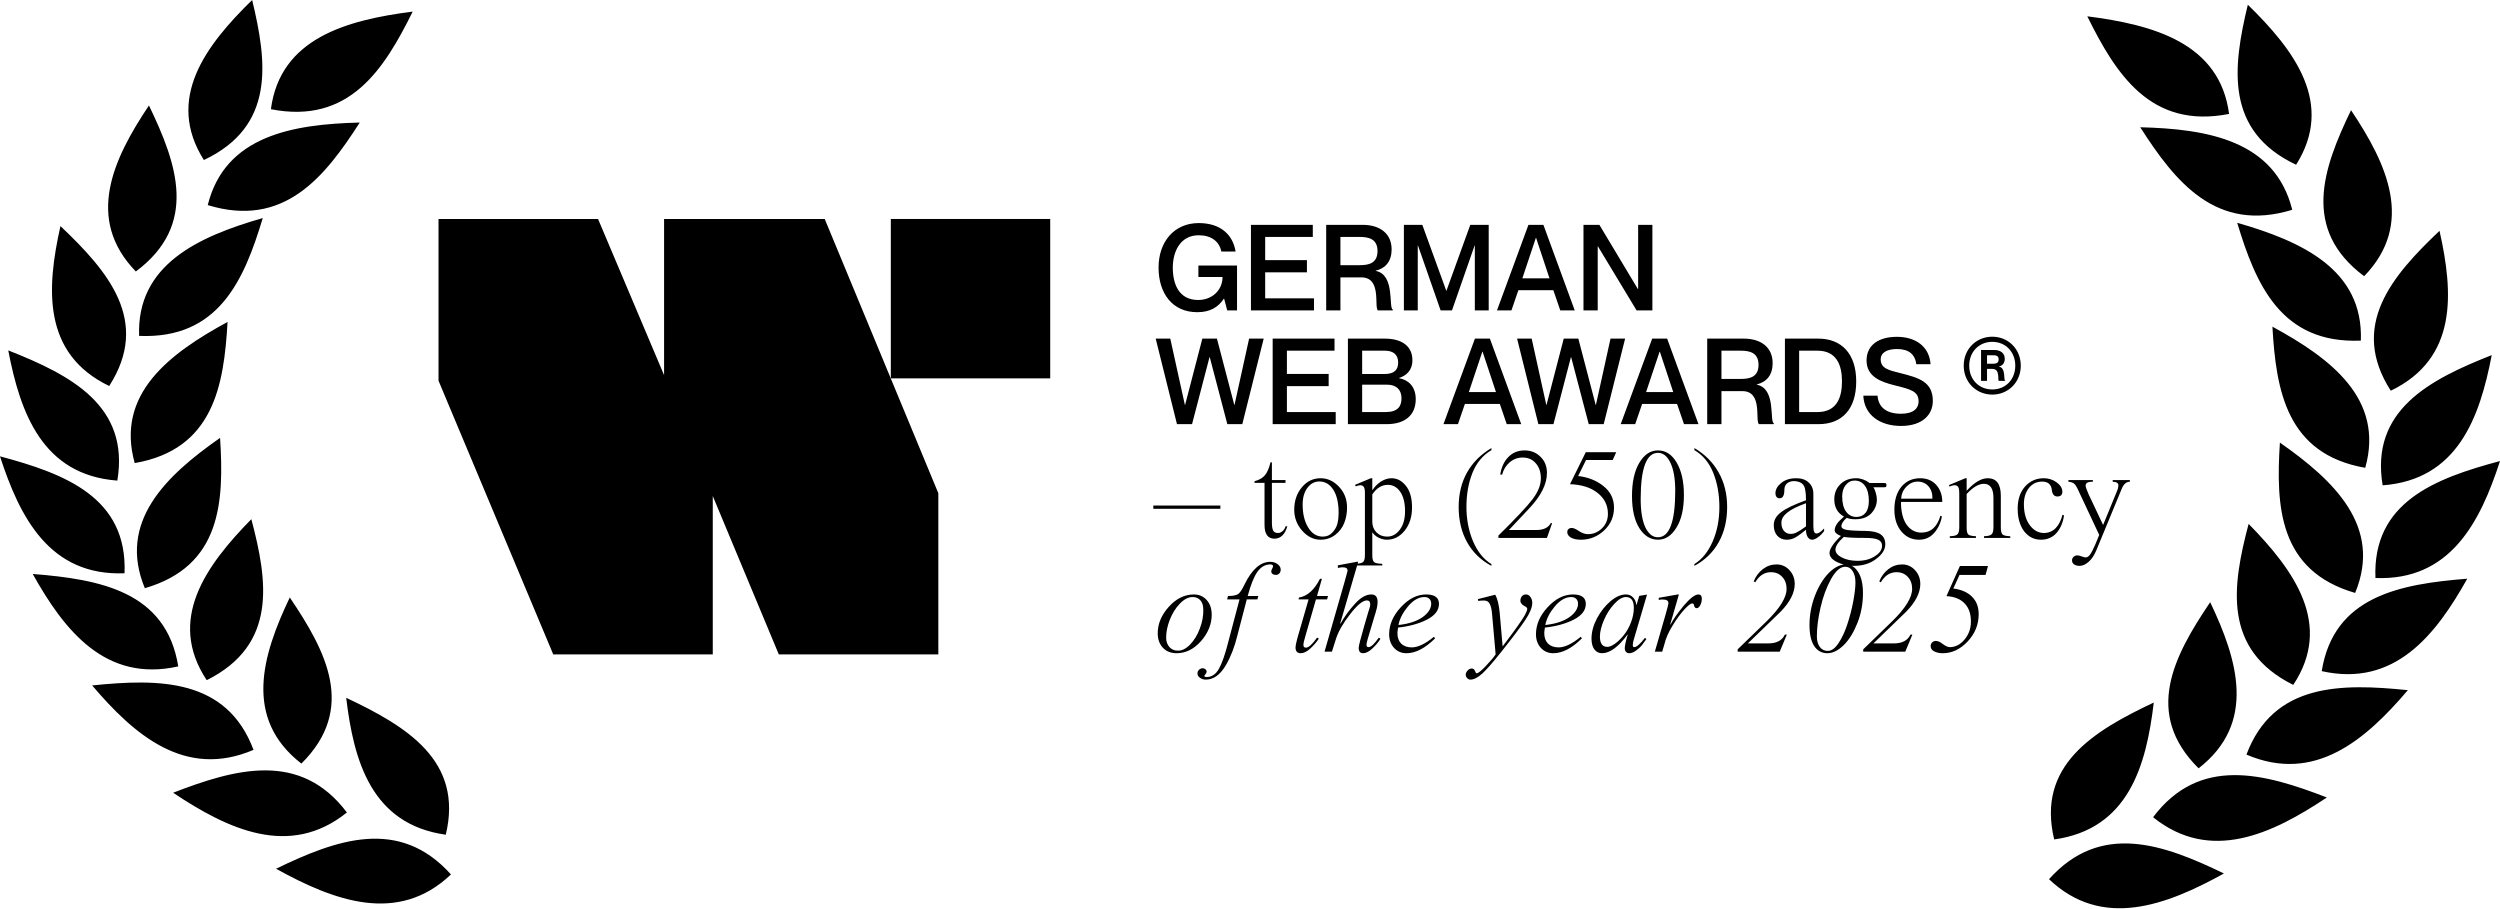 <svg fill="none" height="647" viewBox="0 0 1780 647" width="1780" xmlns="http://www.w3.org/2000/svg"><g fill="#000"><path d="m312.225 271.077v-115.168h113.575l47.023 111.183v-111.183h114.371l80.897 195.268v114.77h-113.574l-47.024-112.777v112.777h-113.574z"/><path d="m634.263 269.398v-113.489h113.489v113.489z"/><path clip-rule="evenodd" d="m145.158 113.942c50.963-24.06 45.083-69.506 34.373-113.942-33.258 32.485-61.862 70.371-34.373 113.942zm1489.672 3.361c-50.96-24.061-45.08-69.508-34.37-113.945 33.26 32.486 61.86 70.373 34.37 113.945zm-47.72-36.189c-55.72 10.97-80.57-28.242-100.96-69.499 47.24 6.039 94.33 19.068 100.96 69.499zm96.16 115.543c-44.77-33.411-29.31-76.773-9.34-118.207 25.63 38.227 45.55 80.849 9.34 118.207zm-51.2-47.275c-54.16 16.607-83.29-19.84-108.22-58.772 47.65 1.176 95.93 9.314 108.22 58.772zm48.86 93.139c-56.84 2.396-74.81-40.085-88.04-83.903 45.63 13.117 89.93 33.109 88.04 83.903zm3.13 90.56c-55.97-9.746-63.5-54.969-66.1-100.486 41.39 22.48 79.88 51.383 66.1 100.486zm-7.2 89.087c-54.43-15.785-56.47-61.526-53.57-107.031 38.41 26.848 73.17 59.751 53.57 107.031zm-44.06 65.481c-50.4-25.109-43.49-70.423-31.77-114.626 32.51 33.155 60.25 71.625 31.77 114.626zm-67.41 59.399c-39.37-39.078-17.64-79.936 8.27-118.285 19.71 41.281 33.12 86.155-8.27 118.285zm-102.8 50.638c-12.71-52.762 27.98-77.22 70.9-97.479-5.35 45.054-18.05 90.112-70.9 97.479zm-3.69 28.296c36.91-41.191 81.83-24.734 124.53-4.061-41.19 22.807-86.77 40.008-124.53 4.061zm74.09-44.119c33.12-44.012 79.34-31.223 123.73-14.06-39.02 26.037-82.91 46.841-123.73 14.06zm66.49-44.598c19.13-50.973 67.26-50.763 114.91-45.864-30 35.237-66.19 66.716-114.91 45.869zm53.59-59.417c8.59-53.509 55.88-62.009 103.63-65.822-22.4 40.02-51.64 77.473-103.63 65.822zm38.25-66.306c-2.2-54.088 42.55-70.944 88.68-83.278-14.04 43.328-35.31 85.365-88.68 83.278zm5.13-65.99c-8.94-53.457 33.39-75.248 77.66-92.709-8.54 44.609-24.4 88.749-77.66 92.709zm5.78-67.361c-29.65-46.195.77-81.672 34.71-113.851 9.96 44.34 12.96 90.903-34.71 113.851zm-1381.143 344.416c-36.913-41.191-81.826-24.733-124.53-4.061 41.193 22.806 86.771 40.006 124.53 4.061zm-3.687-28.297c12.708-52.76-27.98-77.218-70.902-97.476 5.352 45.053 18.05 90.11 70.902 97.476zm-70.398-15.823c-33.122-44.01-79.336-31.222-123.731-14.059 39.019 26.036 82.908 46.839 123.731 14.059zm-32.405-34.812c39.371-39.076 17.647-79.934-8.262-118.282-19.714 41.28-33.125 86.153 8.262 118.282zm-148.985-55.645c47.641-4.898 95.772-5.108 114.899 45.863l-.002.005c-48.714 20.846-84.903-10.632-114.897-45.868zm81.574-3.751c50.405-25.109 43.495-70.422 31.775-114.623-32.509 33.154-60.247 71.623-31.775 114.623zm-20.259-9.802c-8.59-53.507-55.883-62.008-103.631-65.82 22.401 40.019 51.636 77.471 103.631 65.82zm-23.798-55.678c54.428-15.785 56.472-61.525 53.573-107.028-38.411 26.846-73.166 59.749-53.573 107.028zm-14.454-10.625c2.202-54.087-42.548-70.942-88.675-83.276 14.042 43.327 35.304 85.362 88.675 83.276zm7.255-78.46c55.967-9.746 63.503-54.967 66.099-100.484-41.387 22.48-79.874 51.382-66.099 100.484zm-12.38 12.471c8.938-53.456-33.393-75.247-77.66-92.707 8.535 44.607 24.399 88.746 77.66 92.707zm15.515-103.028c56.842 2.396 74.81-40.083 88.033-83.901-45.622 13.117-89.926 33.108-88.033 83.901zm-21.304 35.67c29.657-46.194-.766-81.671-34.711-113.848-9.959 44.339-12.952 90.9 34.711 113.848zm70.162-128.803c54.154 16.606 83.286-19.84 108.215-58.771-47.645 1.176-95.928 9.314-108.215 58.771zm-51.194 47.271c44.766-33.41 29.309-76.771 9.335-118.203-25.63 38.225-45.551 80.846-9.335 118.203zm96.156-115.542c55.715 10.97 80.562-28.241 100.956-69.497-47.24 6.039-94.326 19.067-100.956 69.497z" fill-rule="evenodd"/><path d="m869.613 179.094c-1.534-7.24-7.155-11.584-16.184-11.584-13.031 0-18.397 11.584-18.397 22.997 0 11.499 4.173 23.083 18.057 23.083 9.624 0 17.29-6.644 17.375-16.354h-17.205v-8.177h27.511v31.941h-6.984l-2.214-8.347h-.171c-4.088 6.132-9.795 9.625-18.994 9.625-17.631 0-27.511-13.373-27.511-31.771 0-18.312 11.072-31.685 28.618-31.685 15.843 0 24.36 8.603 26.234 20.272zm31.194 6.133h29.726v8.687h-29.726v18.483h34.751v8.603h-44.887v-60.9h44.035v8.603h-33.899zm43.441 35.773v-60.9h25.978c12.521 0 20.612 6.388 20.612 17.461 0 8.517-4.344 13.457-11.328 15.161v.17c14.054 2.641 8.943 26.49 12.18 27.512v.596h-10.647c-2.81-2.555 2.896-23.508-11.754-23.508h-14.905v23.508zm10.136-52.297v20.101h13.713c6.217 0 12.691-1.193 12.691-10.051 0-8.773-6.474-10.05-12.691-10.05zm45.187 52.297v-60.9h13.119l17.03 46.846h.17l16.95-46.846h13.12v60.9h-9.88v-46.165h-.17l-16.1 46.165h-8.09l-16.1-46.165h-.17v46.165zm106.399-14.395h-24.88l-4.94 14.395h-10.3l22.4-60.9h10.65l22.31 60.9h-10.3zm-22.06-8.432h19.33l-9.54-28.789h-.17zm43.53 22.827v-60.9h11.33l27.42 45.739h.17v-45.739h10.14v60.9h-11.25l-27.51-45.569h-.17v45.569zm-304.588 20.1h10.391l10.391 47.187h.171l12.265-47.187h10.391l12.35 47.187h.171l10.391-47.187h10.391l-15.246 60.9h-10.647l-12.52-47.698h-.171l-12.435 47.698h-10.732zm93.426 25.127h29.726v8.687h-29.726v18.483h34.751v8.603h-44.887v-60.9h44.035v8.603h-33.899zm89.352-9.796c0 7.496-4.43 10.988-9.456 12.691v.171c6.386 1.107 11.836 5.792 11.836 14.905 0 11.755-8.088 17.802-20.694 17.802h-27.597v-60.9h26.149c12.52 0 19.762 5.536 19.762 15.331zm-35.775 9.881h15.672c7.24 0 9.965-2.896 9.965-8.262s-3.321-8.347-9.369-8.347h-16.268zm0 7.58v19.505h16.694c8.688 0 11.328-4.088 11.328-9.795 0-6.218-3.833-9.71-10.221-9.71zm98.015 13.713h-24.87l-4.94 14.395h-10.31l22.4-60.9h10.65l22.32 60.9h-10.31zm-22.06-8.432h19.33l-9.54-28.789h-.17zm34.36-38.073h10.39l10.4 47.187h.17l12.26-47.187h10.39l12.35 47.187h.17l10.39-47.187h10.4l-15.25 60.9h-10.65l-12.52-47.698h-.17l-12.43 47.698h-10.74zm113.9 46.505h-24.87l-4.94 14.395h-10.31l22.41-60.9h10.64l22.32 60.9h-10.31zm-22.06-8.432h19.34l-9.54-28.789h-.17zm43.53 22.827v-60.9h25.98c12.52 0 20.61 6.388 20.61 17.461 0 8.517-4.34 13.457-11.32 15.161v.17c14.05 2.641 8.94 26.49 12.18 27.512v.596h-10.65c-2.81-2.555 2.89-23.508-11.76-23.508h-14.9v23.508zm10.14-52.297v20.101h13.71c6.22 0 12.69-1.193 12.69-10.051 0-8.773-6.47-10.05-12.69-10.05zm45.19 52.297v-60.9h23.68c16.77 0 27.08 10.902 27.08 30.493 0 19.59-9.96 30.407-26.83 30.407zm10.13-52.297v43.694h13.03c13.63 0 17.47-10.135 17.47-21.804s-3.84-21.89-17.47-21.89zm72.27 16.012c13.03 3.322 22.91 6.133 22.91 19.761 0 9.71-7.33 17.802-22.66 17.802-14.9 0-26.23-7.751-26.83-21.55h10.14c.51 7.751 5.79 12.862 16.69 12.862 9.03 0 12.52-4.003 12.52-8.688 0-7.24-5.19-8.603-17.2-11.584-9.54-2.385-19.85-6.047-19.85-17.631 0-10.817 8.35-16.865 21.64-16.865 13.37 0 23.08 6.985 23.93 19.505h-10.14c-.93-7.069-5.36-10.817-13.79-10.817-7.24 0-11.59 2.726-11.59 7.24 0 6.644 5.71 7.836 14.23 9.965zm65.26 15.247c-11.41 0-20.36-8.773-20.36-20.613 0-11.839 8.95-20.612 20.36-20.612 11.33 0 20.27 8.773 20.27 20.612 0 11.84-8.94 20.613-20.27 20.613zm0-3.663c9.37 0 16.35-6.984 16.35-16.95 0-9.88-6.98-16.949-16.35-16.949-9.45 0-16.44 7.069-16.44 16.949 0 9.966 6.99 16.95 16.44 16.95zm-8.01-6.132v-21.975h9.37c4.52 0 7.5 2.299 7.5 6.302 0 3.067-1.62 4.855-4.09 5.452v.085c5.03.937 3.15 9.539 4.34 9.88v.256h-4.51c-.94-.937 1.19-8.518-4.68-8.518h-3.67v8.518zm4.26-18.228v6.048h3.75c2.3 0 4.51-.171 4.51-3.067s-2.21-2.981-4.51-2.981zm-545.866 107.019v2.304h-47.744v-2.304zm36.684-30.785v12.627h9.678v2.028h-9.678v28.019c0 2.888.307 4.885.922 5.991.614 1.107 1.782 1.66 3.502 1.66 1.106 0 2.151-.431 3.134-1.291 1.044-.922 1.782-2.089 2.212-3.502h1.198c-.737 2.765-1.905 4.946-3.502 6.544-1.598 1.536-3.472 2.304-5.623 2.304-4.731 0-7.097-3.287-7.097-9.862v-29.863h-7.097v-1.198c3.257-.861 5.715-2.274 7.374-4.24 1.659-1.967 2.98-5.039 3.963-9.217zm34.703 11.337c4.915 0 9.278 2.027 13.088 6.083 3.81 3.994 5.714 8.94 5.714 14.839 0 3.81-.645 7.405-1.935 10.784-1.352 3.503-3.533 6.391-6.544 8.664-3.011 2.274-6.483 3.41-10.415 3.41-4.855 0-9.187-2.12-12.996-6.359-3.81-4.302-5.715-9.31-5.715-15.024 0-6.268 1.813-11.583 5.438-15.945 3.564-4.302 8.019-6.452 13.365-6.452zm-.922 2.304c-3.38 0-6.206 1.505-8.48 4.516-2.273 3.011-3.41 6.974-3.41 11.89 0 6.636 1.321 12.105 3.963 16.406 2.643 4.302 6.114 6.452 10.416 6.452 2.765 0 5.038-.983 6.82-2.949 1.844-1.966 3.042-4.117 3.595-6.452s.829-4.762.829-7.281c0-7.19-1.259-12.751-3.779-16.683-2.519-3.933-5.837-5.899-9.954-5.899zm32.442 52.445v-44.519c0-1.966-.277-3.318-.83-4.055-.491-.799-1.321-1.198-2.488-1.198-.799 0-1.875.276-3.226.829l-.461-1.106 11.244-4.7h1.014v8.387h.185c1.597-2.519 3.625-4.547 6.083-6.083s4.946-2.304 7.466-2.304c3.932 0 7.343 1.812 10.232 5.438 2.89 3.625 4.33 8.725 4.33 15.3 0 6.759-1.75 12.289-5.25 16.59-3.506 4.302-7.715 6.452-12.63 6.452-2.028 0-4.025-.491-5.992-1.474-1.904-.983-3.379-2.274-4.424-3.871v16.314c0 2.58.43 4.239 1.291 4.977.921.737 2.857 1.137 5.806 1.198v1.198h-19.447v-1.198c2.949-.061 4.854-.461 5.714-1.198.922-.738 1.383-2.397 1.383-4.977zm5.253-43.228v19.448c0 3.011.983 5.53 2.95 7.558 2.028 2.027 4.578 3.041 7.65 3.041 3.564 0 6.575-1.659 9.033-4.977 2.457-3.257 3.683-7.619 3.683-13.088 0-5.899-1.133-10.507-3.407-13.826-2.273-3.318-5.223-4.977-8.848-4.977-4.302 0-7.988 2.274-11.061 6.821zm84.816-32.997v1.475c-6.2 3.687-10.72 9.125-13.55 16.314-2.82 7.128-4.24 15.177-4.24 24.148 0 8.787 1.57 16.929 4.7 24.425 3.26 7.558 7.62 12.966 13.09 16.222v1.291c-7.56-4.056-13.33-9.678-17.33-16.867-3.99-7.19-5.99-15.546-5.99-25.071 0-9.278 2-17.481 5.99-24.609 4.06-7.128 9.84-12.904 17.33-17.328zm42.22 53.459h1.01l-3.69 10.507h-34.56v-1.659c12.41-12.228 20.52-20.861 24.33-25.9 3.94-5.223 5.9-10.169 5.9-14.839 0-4.424-1.2-7.988-3.59-10.692-2.34-2.765-5.47-4.148-9.4-4.148-3.44 0-6.52 1.137-9.22 3.411-2.64 2.273-4.43 5.192-5.35 8.756h-1.38c.8-5.162 2.7-9.309 5.72-12.443 3.07-3.195 6.94-4.793 11.61-4.793 4.55 0 8.32 1.506 11.34 4.516 3.07 2.95 4.6 6.79 4.6 11.522 0 7.865-4.14 16.222-12.44 25.07l-14.65 15.577h19.35c5.29 0 8.76-1.629 10.42-4.885zm24.97-50.51h21.66l-2.48 5.531h-18.99l-5.62 11.429c7.06.799 13.09 3.195 18.06 7.189 4.98 3.994 7.47 9.094 7.47 15.3 0 6.391-2.34 11.798-7.01 16.222-4.73 4.424-10.26 6.636-16.59 6.636-2.89 0-5.22-.491-7-1.474-1.78-1.045-2.68-2.366-2.68-3.964 0-.86.28-1.567.83-2.12.62-.553 1.39-.829 2.31-.829 1.29 0 3.01.737 5.16 2.212 2.21 1.475 4.36 2.212 6.45 2.212 3.81 0 7.13-1.382 9.96-4.148 2.82-2.765 4.24-6.206 4.24-10.323 0-6.021-2.43-10.968-7.29-14.839-4.79-3.871-11.36-5.96-19.72-6.268zm51.34-1.29c5.53 0 9.99 2.888 13.37 8.664 3.44 5.837 5.16 13.518 5.16 23.043 0 9.892-1.78 17.665-5.35 23.319-3.5 5.714-7.86 8.571-13.08 8.571-5.35 0-9.77-2.734-13.28-8.203-3.5-5.53-5.25-13.18-5.25-22.95 0-9.954 1.75-17.85 5.25-23.688 3.51-5.837 7.9-8.756 13.18-8.756zm.1 1.751c-8.24 0-12.35 10.938-12.35 32.813 0 8.725 1.1 15.454 3.31 20.185 2.28 4.731 5.26 7.097 8.94 7.097 8.24 0 12.35-11.03 12.35-33.089 0-8.541-1.13-15.177-3.41-19.909-2.21-4.731-5.16-7.097-8.84-7.097zm25.9 80.465v-1.291c5.4-3.318 9.73-8.664 12.99-16.037 3.2-7.312 4.79-15.516 4.79-24.61 0-8.909-1.44-16.99-4.33-24.24-2.89-7.251-7.37-12.658-13.45-16.222v-1.475c7.49 4.424 13.24 10.2 17.23 17.328 4.06 7.128 6.08 15.331 6.08 24.609 0 9.525-1.99 17.881-5.99 25.071-3.99 7.189-9.77 12.811-17.32 16.867zm84.7-51.155v22.49c0 2.15.18 3.625.55 4.424s.96 1.198 1.75 1.198c1.3 0 3.08-1.198 5.35-3.594v1.843c-1.11 1.598-2.52 3.042-4.24 4.332-1.66 1.229-3.07 1.843-4.24 1.843-1.29 0-2.36-.645-3.22-1.935-.8-1.291-1.2-3.011-1.2-5.162-3.57 2.888-6.18 4.762-7.84 5.623-1.78.983-3.75 1.474-5.9 1.474-2.76 0-5-.952-6.72-2.857-1.66-1.905-2.49-4.424-2.49-7.558 0-3.564 1.75-6.636 5.25-9.217 3.32-2.581 9.22-5.407 17.7-8.479 0-3.257-.19-5.715-.56-7.374-.3-2.028-1.07-3.533-2.3-4.516-1.17-.984-2.95-1.567-5.35-1.752-2.27 0-4.05.553-5.34 1.659-1.23 1.106-1.85 2.612-1.85 4.517 0 4.055-1.13 6.083-3.41 6.083-.92 0-1.65-.338-2.21-1.014-.49-.676-.74-1.536-.74-2.581 0-2.642 1.36-5.069 4.06-7.281 2.7-2.274 6.3-3.41 10.78-3.41 3.75 0 6.7 1.013 8.85 3.041 2.21 2.028 3.32 4.762 3.32 8.203zm-5.25 23.043v-16.499c-6.15 2.213-10.6 4.455-13.37 6.729-2.76 2.212-4.15 4.608-4.15 7.189 0 2.458.62 4.394 1.85 5.807s2.79 2.12 4.7 2.12c1.6 0 3.07-.369 4.42-1.106 1.72-.861 3.9-2.274 6.55-4.24zm16.74 18.895c0-1.414.76-3.257 2.3-5.53 1.6-2.274 3.53-4.455 5.81-6.545-2.95-1.167-4.43-2.519-4.43-4.055 0-1.229.4-2.519 1.2-3.871.62-1.106 1.38-2.089 2.31-2.95l3.13-2.949c-4.61-2.519-6.91-6.606-6.91-12.259 0-4.301 1.41-7.865 4.24-10.691 2.88-2.888 6.66-4.332 11.33-4.332 3.32 0 6.52 1.136 9.59 3.41h10.14c.74 0 1.23.092 1.47.276.25.185.37.584.37 1.199 0 .676-.12 1.106-.37 1.29-.18.184-.7.277-1.56.277h-7.38c.68.921 1.26 2.273 1.75 4.055s.74 3.349.74 4.701c0 3.686-1.35 6.974-4.05 9.862-2.65 2.765-6.46 4.148-11.43 4.148-2.34 0-4.34-.338-5.99-1.014-2.52 2.212-3.78 4.178-3.78 5.899 0 1.29 1.1 2.15 3.31 2.58 2.22.492 6.76.768 13.65.83 5.03.061 8.66.86 10.87 2.396 2.28 1.536 3.41 3.902 3.41 7.097 0 3.749-2.15 7.22-6.45 10.416-4.24 3.318-9.62 4.977-16.13 4.977-4.12 0-8.02-.891-11.71-2.673-3.62-1.782-5.43-3.964-5.43-6.544zm17.79-51.523c-2.46 0-4.55 1.075-6.27 3.226-1.66 2.089-2.49 4.792-2.49 8.111 0 4.67.92 8.264 2.76 10.783 1.85 2.52 4.31 3.779 7.38 3.779 2.7 0 4.85-.952 6.45-2.857 1.6-1.966 2.4-4.823 2.4-8.572 0-4.608-.93-8.172-2.77-10.691-1.78-2.52-4.27-3.779-7.46-3.779zm-7.56 40.094c-4 3.625-5.99 6.636-5.99 9.032 0 2.212 1.5 4.087 4.51 5.623 3.08 1.597 6.82 2.396 11.25 2.396 4.91 0 9.03-1.106 12.35-3.318 3.38-2.089 5.07-4.578 5.07-7.466 0-1.966-.92-3.379-2.77-4.24-1.78-.86-4.88-1.29-9.31-1.29-7.98 0-13.02-.246-15.11-.737zm70.06-24.886h-29.4c0 6.882 1.32 12.258 3.96 16.129 2.71 3.81 6.24 5.715 10.6 5.715 6.7 0 11.22-4.025 13.55-12.074l1.02.553c-.8 4.608-2.65 8.541-5.53 11.798-2.83 3.195-6.4 4.792-10.7 4.792-5.16 0-9.4-1.997-12.72-5.991-3.25-3.994-4.88-9.125-4.88-15.392 0-6.821 1.66-12.259 4.98-16.314 3.38-4.056 7.86-6.083 13.45-6.083 4.67 0 8.45 1.567 11.34 4.7 2.89 3.196 4.33 7.251 4.33 12.167zm-29.31-2.305h22.31c.06-3.686-.89-6.636-2.86-8.848s-4.55-3.318-7.74-3.318c-2.89 0-5.5 1.168-7.84 3.503-2.33 2.334-3.62 5.222-3.87 8.663zm45.74-14.562h.93v8.94c5.4-5.96 10.41-8.94 15.02-8.94 6.21 0 9.31 4.147 9.31 12.443v22.673c0 2.52.43 4.179 1.29 4.978.86.737 2.67 1.136 5.44 1.198v1.198h-18.71v-1.198c2.7-.062 4.48-.492 5.34-1.291.92-.798 1.39-2.427 1.39-4.885v-21.014c0-6.759-2.28-10.139-6.83-10.139-3.68 0-7.77 2.427-12.25 7.281v23.872c0 2.581.4 4.24 1.19 4.978.8.675 2.62 1.075 5.44 1.198v1.198h-18.62v-1.198c2.71-.062 4.49-.492 5.35-1.291.92-.798 1.38-2.427 1.38-4.885v-24.056c0-2.335-.24-3.933-.73-4.793-.5-.86-1.39-1.29-2.68-1.29-.86 0-2.03.307-3.5.922l-.46-1.014zm69.15 25.992 1.1.46c-.67 4.978-2.42 9.125-5.25 12.443-2.89 3.257-6.61 4.885-11.15 4.885-4.86 0-8.85-1.997-11.99-5.991-3.07-4.117-4.6-9.524-4.6-16.222 0-6.451 1.75-11.674 5.25-15.668 3.56-3.933 8.02-5.899 13.36-5.899 3.38 0 6.43.983 9.13 2.949s4.06 4.178 4.06 6.636c0 2.274-1.17 3.411-3.51 3.411-2.27 0-3.59-1.506-3.96-4.517-.43-4.055-2.74-6.083-6.91-6.083-3.81 0-6.95 1.505-9.4 4.516-2.4 3.073-3.6 6.913-3.6 11.522 0 6.206 1.38 11.183 4.15 14.931 2.76 3.748 6.14 5.623 10.14 5.623 3.25 0 6.02-1.137 8.29-3.411 2.28-2.335 3.9-5.53 4.89-9.585zm23.41 21.106 2.76-6.728-15.39-32.812c-.86-1.844-1.72-3.103-2.58-3.779s-2.18-1.106-3.97-1.291v-1.198h17.42v1.198c-1.96 0-3.31.246-4.05.738-.74.43-1.11 1.198-1.11 2.304 0 .614.71 2.581 2.12 5.899l10.33 21.844 9.67-23.596c.8-1.781 1.2-3.348 1.2-4.7 0-1.536-1.35-2.366-4.05-2.489v-1.198h12.25v1.198c-2.45 0-4.36 1.598-5.71 4.793l-18.16 43.965c-1.53 3.687-3.38 6.452-5.53 8.295-2.15 1.905-4.3 2.858-6.45 2.858-1.66 0-2.98-.369-3.96-1.106-.92-.676-1.39-1.598-1.39-2.765 0-1.045.37-1.905 1.11-2.581s1.66-1.014 2.77-1.014c.61 0 1.62.246 3.04.737 1.41.492 2.27.738 2.58.738 1.29 0 2.39-.676 3.32-2.028.98-1.29 2.24-3.718 3.78-7.282zm-654.129 77.498c-4.056 0-7.312-1.29-9.77-3.871-2.458-2.642-3.687-6.083-3.687-10.323 0-6.759 2.642-13.058 7.927-18.895 5.284-5.837 11.214-8.756 17.788-8.756 3.749 0 6.79 1.321 9.125 3.963 2.397 2.642 3.595 6.145 3.595 10.508 0 6.697-2.55 12.965-7.65 18.802-5.1 5.715-10.876 8.572-17.328 8.572zm.737-1.843c2.95.123 5.868-1.291 8.756-4.24 2.95-3.011 5.285-6.821 7.005-11.429 1.782-4.67 2.612-9.187 2.489-13.549 0-2.827-.676-5.008-2.028-6.544-1.352-1.598-3.195-2.397-5.53-2.397-3.134 0-6.206 1.598-9.217 4.793-2.95 3.072-5.315 6.882-7.097 11.429-1.721 4.424-2.581 8.664-2.581 12.72 0 2.642.768 4.854 2.304 6.636 1.536 1.72 3.503 2.581 5.899 2.581zm49.864-38.896h7.558l-.645 2.396h-7.558l-6.728 25.808c-1.967 8.111-4.701 15.147-8.204 21.107-3.994 6.82-8.756 10.231-14.286 10.231-1.536 0-2.888-.43-4.055-1.291-1.229-.798-1.844-1.843-1.844-3.133 0-.984.369-1.844 1.106-2.581.738-.738 1.629-1.106 2.673-1.106.738 0 1.383.246 1.936.737.553.492.829 1.045.829 1.659 0 .553-.276 1.168-.829 1.844l-.83 1.106c0 .614.553.921 1.659.921 3.626 0 6.544-1.966 8.756-5.899 2.274-4.116 4.517-10.599 6.729-19.447l7.926-29.956h-8.848l.645-2.396c3.38 0 5.776-.461 7.19-1.383 1.29-.86 2.826-3.164 4.608-6.912 5.223-10.692 11.306-16.038 18.25-16.038 2.089 0 3.84.553 5.253 1.659 1.475 1.106 2.213 2.396 2.213 3.871 0 1.106-.338 2.028-1.014 2.765-.615.676-1.444 1.014-2.489 1.014-.922 0-1.69-.215-2.304-.645-.615-.492-.922-1.167-.922-2.028 0-.307.215-.891.645-1.751s.645-1.413.645-1.659c0-.922-.675-1.383-2.027-1.383-3.564 0-6.606 1.752-9.125 5.254-2.458 3.503-4.762 9.248-6.913 17.236zm51.465-12.259h1.382l-3.502 12.259h7.834l-.645 2.396h-7.926l-7.466 25.9c-.983 3.195-1.475 5.407-1.475 6.636s.615 1.844 1.843 1.844c1.905 0 4.548-2.397 7.927-7.19l1.198.83c-1.597 2.396-3.625 4.731-6.083 7.005-2.396 2.212-4.67 3.318-6.82 3.318-2.458 0-3.687-1.413-3.687-4.24 0-.921.43-3.041 1.29-6.36l8.019-27.743h-7.097l.184-1.29c5.96-.922 10.968-5.377 15.024-13.365zm26.099-12.074h1.106l-12.811 43.873.184.184c3.011-5.284 6.513-10.077 10.507-14.378 3.933-4.302 7.773-6.452 11.521-6.452 2.95 0 4.425 1.813 4.425 5.438 0 1.167-.185 2.611-.553 4.332-.062.184-.185.614-.369 1.29-.123.676-.246 1.168-.369 1.475-.307.799-.768 2.304-1.382 4.516l-1.844 6.176c-2.273 7.25-3.41 11.429-3.41 12.535 0 1.167.492 1.751 1.475 1.751 1.72 0 4.147-2.243 7.281-6.728l1.198.737c-1.351 2.335-3.287 4.67-5.806 7.005-2.397 2.212-4.578 3.318-6.544 3.318-2.09 0-3.134-1.29-3.134-3.871 0-1.352 1.382-6.79 4.147-16.314 1.598-5.285 2.489-8.326 2.673-9.125.922-2.519 1.383-4.363 1.383-5.53 0-1.844-.799-2.765-2.396-2.765-2.888 0-6.852 3.256-11.89 9.77-5.162 6.636-8.541 12.566-10.139 17.789l-2.857 8.94h-5.254l14.378-50.048c1.352-4.793 2.028-7.282 2.028-7.466 0-.983-.307-1.659-.922-2.028-.614-.369-1.659-.553-3.133-.553-.062 0-1.014.154-2.858.461v-1.843zm55.044 53.366.83 1.106c-7.07 7.067-13.89 10.6-20.47 10.6-3.498 0-6.417-1.26-8.752-3.779-2.335-2.581-3.502-5.807-3.502-9.678 0-6.882 2.765-13.303 8.295-19.263 5.589-6.084 11.609-9.125 18.069-9.125 6.08 0 9.12 2.243 9.12 6.728 0 4.547-2.89 8.296-8.66 11.245-5.72 2.888-12.54 4.762-20.464 5.622-.308 2.028-.461 3.349-.461 3.964 0 3.133.891 5.622 2.673 7.465 1.843 1.782 4.362 2.673 7.562 2.673 4.36 0 9.61-2.519 15.76-7.558zm-25.258-8.387c7.308-.799 13.058-2.673 17.238-5.622 4.05-2.95 6.08-6.145 6.08-9.586 0-1.413-.43-2.55-1.29-3.41-.86-.861-2.03-1.291-3.5-1.291-4.12 0-8.05 2.243-11.8 6.729-3.625 4.362-5.868 8.756-6.728 13.18zm56.748-17.144-.19-1.29 12.35-3.134c1.54 2.765 2.58 6.944 3.14 12.535l2.12 24.241c8.6-11.306 13.88-18.741 15.85-22.305 1.11-2.028 1.66-3.503 1.66-4.424 0-.676-.59-1.291-1.75-1.844-1.17-.614-1.94-1.198-2.31-1.751-.92-1.106-1.07-2.488-.46-4.148.68-1.659 1.88-2.488 3.6-2.488 1.35 0 2.42.614 3.22 1.843.86 1.168 1.29 2.55 1.29 4.148 0 3.195-1.69 7.312-5.07 12.351-3.38 5.038-9.03 12.535-16.96 22.489-5.89 7.435-10.41 12.597-13.54 15.485-3.2 2.888-6.03 4.332-8.48 4.332-.86 0-1.63-.369-2.31-1.106-.67-.676-1.01-1.475-1.01-2.397 0-1.044.46-2.058 1.38-3.041.86-.922 1.81-1.383 2.86-1.383 1.04 0 1.81.553 2.3 1.659.43 1.168.83 1.751 1.2 1.751 1.11 0 3.32-1.751 6.64-5.253 3.25-3.441 5.56-6.176 6.91-8.203l-2.49-28.204c-.25-3.503-.83-6.114-1.75-7.835-.8-1.536-2.09-2.304-3.87-2.304s-3.23.092-4.33.276zm73.04 25.531.83 1.106c-7.07 7.067-13.89 10.6-20.46 10.6-3.5 0-6.42-1.26-8.76-3.779-2.33-2.581-3.5-5.807-3.5-9.678 0-6.882 2.76-13.303 8.29-19.263 5.6-6.084 11.62-9.125 18.07-9.125 6.08 0 9.13 2.243 9.13 6.728 0 4.547-2.89 8.296-8.67 11.245-5.71 2.888-12.53 4.762-20.46 5.622-.31 2.028-.46 3.349-.46 3.964 0 3.133.89 5.622 2.67 7.465 1.84 1.782 4.36 2.673 7.56 2.673 4.36 0 9.62-2.519 15.76-7.558zm-25.25-8.387c7.31-.799 13.05-2.673 17.23-5.622 4.06-2.95 6.08-6.145 6.08-9.586 0-1.413-.43-2.55-1.29-3.41-.86-.861-2.02-1.291-3.5-1.291-4.11 0-8.05 2.243-11.8 6.729-3.62 4.362-5.86 8.756-6.72 13.18zm66.91-20.738 5.53-.922-9.5 32.26c-.43 1.29-.64 2.55-.64 3.779 0 .921.34 1.382 1.01 1.382 1.72 0 4.27-2.212 7.65-6.636l1.02.922-3.41 4.608c-.93 1.106-2.22 2.274-3.88 3.502-1.78 1.291-3.44 1.936-4.97 1.936-.92 0-1.69-.338-2.31-1.014-.55-.676-.83-1.567-.83-2.673 0-.921.28-2.55.83-4.885.49-2.15.92-3.656 1.29-4.516l-.18-.184c-6.51 8.848-12.57 13.272-18.16 13.272-2.27 0-4.08-.922-5.44-2.765-1.35-1.843-2.02-4.393-2.02-7.65 0-4.609 1.29-9.402 3.87-14.379 2.64-4.915 5.86-9.002 9.67-12.258 3.81-3.196 7.47-4.793 10.97-4.793 2.03 0 3.69.676 4.98 2.028 1.35 1.29 2.15 3.072 2.4 5.345h.18zm-3.87 8.479c0-5.1-1.88-7.65-5.63-7.65-2.52 0-5.25 1.598-8.2 4.793-3.01 3.195-5.47 7.005-7.37 11.429-1.97 4.486-2.95 8.48-2.95 11.982 0 4.855 1.78 7.282 5.34 7.282 1.48 0 3.29-.768 5.44-2.305 2.15-1.536 4.21-3.533 6.18-5.991 2.09-2.58 3.81-5.622 5.16-9.124 1.35-3.564 2.03-7.036 2.03-10.416zm20.2 31.246h-5.25l7.74-26.729c1.29-4.609 1.94-7.159 1.94-7.65 0-1.045-.34-1.752-1.02-2.12-.61-.43-1.69-.646-3.22-.646-.86 0-1.75.093-2.67.277v-1.475l13.54-2.396h.83l-6.17 21.291.18.184c1.91-3.686 5.04-8.172 9.4-13.456 4.55-5.346 8.02-8.019 10.42-8.019 1.66 0 2.49 1.014 2.49 3.041 0 1.66-.37 3.196-1.11 4.609s-1.6 2.12-2.58 2.12c-.86 0-1.44-.553-1.75-1.659-.18-1.168-.68-1.751-1.47-1.751-.99 0-2.8 1.413-5.44 4.239-2.64 2.827-5.44 6.637-8.39 11.429-3.01 4.855-5.01 9.433-5.99 13.734zm88.74-12.166-5.07 12.166h-29.95v-1.659l20.64-20.001c9.47-9.278 14.2-16.959 14.2-23.042 0-3.564-1.05-6.422-3.14-8.572-2.02-2.212-4.7-3.318-8.01-3.318-4.61 0-8.33 2.396-11.16 7.189l-1.1-.645c1.47-3.626 3.65-6.544 6.54-8.756 2.89-2.213 6.15-3.319 9.77-3.319 3.56 0 6.61 1.352 9.13 4.056 2.51 2.704 3.77 5.991 3.77 9.862 0 6.268-3.34 12.842-10.04 19.724l-23.32 22.582h14.65c5.84 0 9.74-2.089 11.71-6.267zm28.94 13.272c-4.05 0-7.22-1.72-9.49-5.161-2.21-3.441-3.32-8.388-3.32-14.84 0-7.189 1.29-14.163 3.87-20.922 2.58-6.698 5.87-12.105 9.87-16.222 4.05-4.056 8.11-6.084 12.16-6.084 3.57 0 6.48 1.813 8.76 5.438 2.27 3.564 3.41 8.572 3.41 15.024 0 7.558-1.32 14.655-3.97 21.291-2.7 6.76-5.96 12.013-9.77 15.762-3.93 3.809-7.77 5.714-11.52 5.714zm.19-1.659c2.7 0 5.28-1.874 7.74-5.622 2.52-3.872 4.61-8.388 6.27-13.549 1.78-5.408 3.16-10.784 4.15-16.13 1.04-5.592 1.56-10.077 1.56-13.457s-.67-6.083-2.03-8.111c-1.29-2.028-3.04-3.042-5.25-3.042-3.5 0-6.88 2.95-10.14 8.849-3.25 5.899-5.74 12.658-7.46 20.277-1.72 7.435-2.58 14.256-2.58 20.462 0 3.134.7 5.653 2.12 7.558 1.41 1.843 3.28 2.765 5.62 2.765zm60.27-11.613-5.07 12.166h-29.95v-1.659l20.64-20.001c9.47-9.278 14.2-16.959 14.2-23.042 0-3.564-1.05-6.422-3.13-8.572-2.03-2.212-4.71-3.318-8.02-3.318-4.61 0-8.33 2.396-11.16 7.189l-1.1-.645c1.47-3.626 3.65-6.544 6.54-8.756 2.89-2.213 6.15-3.319 9.77-3.319 3.57 0 6.61 1.352 9.13 4.056s3.78 5.991 3.78 9.862c0 6.268-3.35 12.842-10.05 19.724l-23.32 22.582h14.66c5.83 0 9.73-2.089 11.7-6.267zm24.24-27.375 9.59-21.476h20l-1.75 6.36h-18.53l-4.42 9.678c5.71.737 10.14 2.673 13.27 5.807 3.2 3.134 4.79 7.281 4.79 12.443 0 7.435-2.64 13.948-7.92 19.54-5.23 5.53-11.12 8.295-17.7 8.295-2.27 0-4.27-.43-5.99-1.29-1.72-.861-2.58-2.12-2.58-3.779 0-1.045.34-1.905 1.01-2.581.74-.737 1.63-1.106 2.68-1.106 1.47 0 3.13.737 4.97 2.212 1.97 1.475 3.63 2.212 4.98 2.212 3.93 0 7.4-1.782 10.42-5.346 3.07-3.625 4.6-7.926 4.6-12.904 0-5.53-1.5-9.831-4.51-12.903-3.01-3.134-7.31-4.855-12.91-5.162z"/></g></svg>